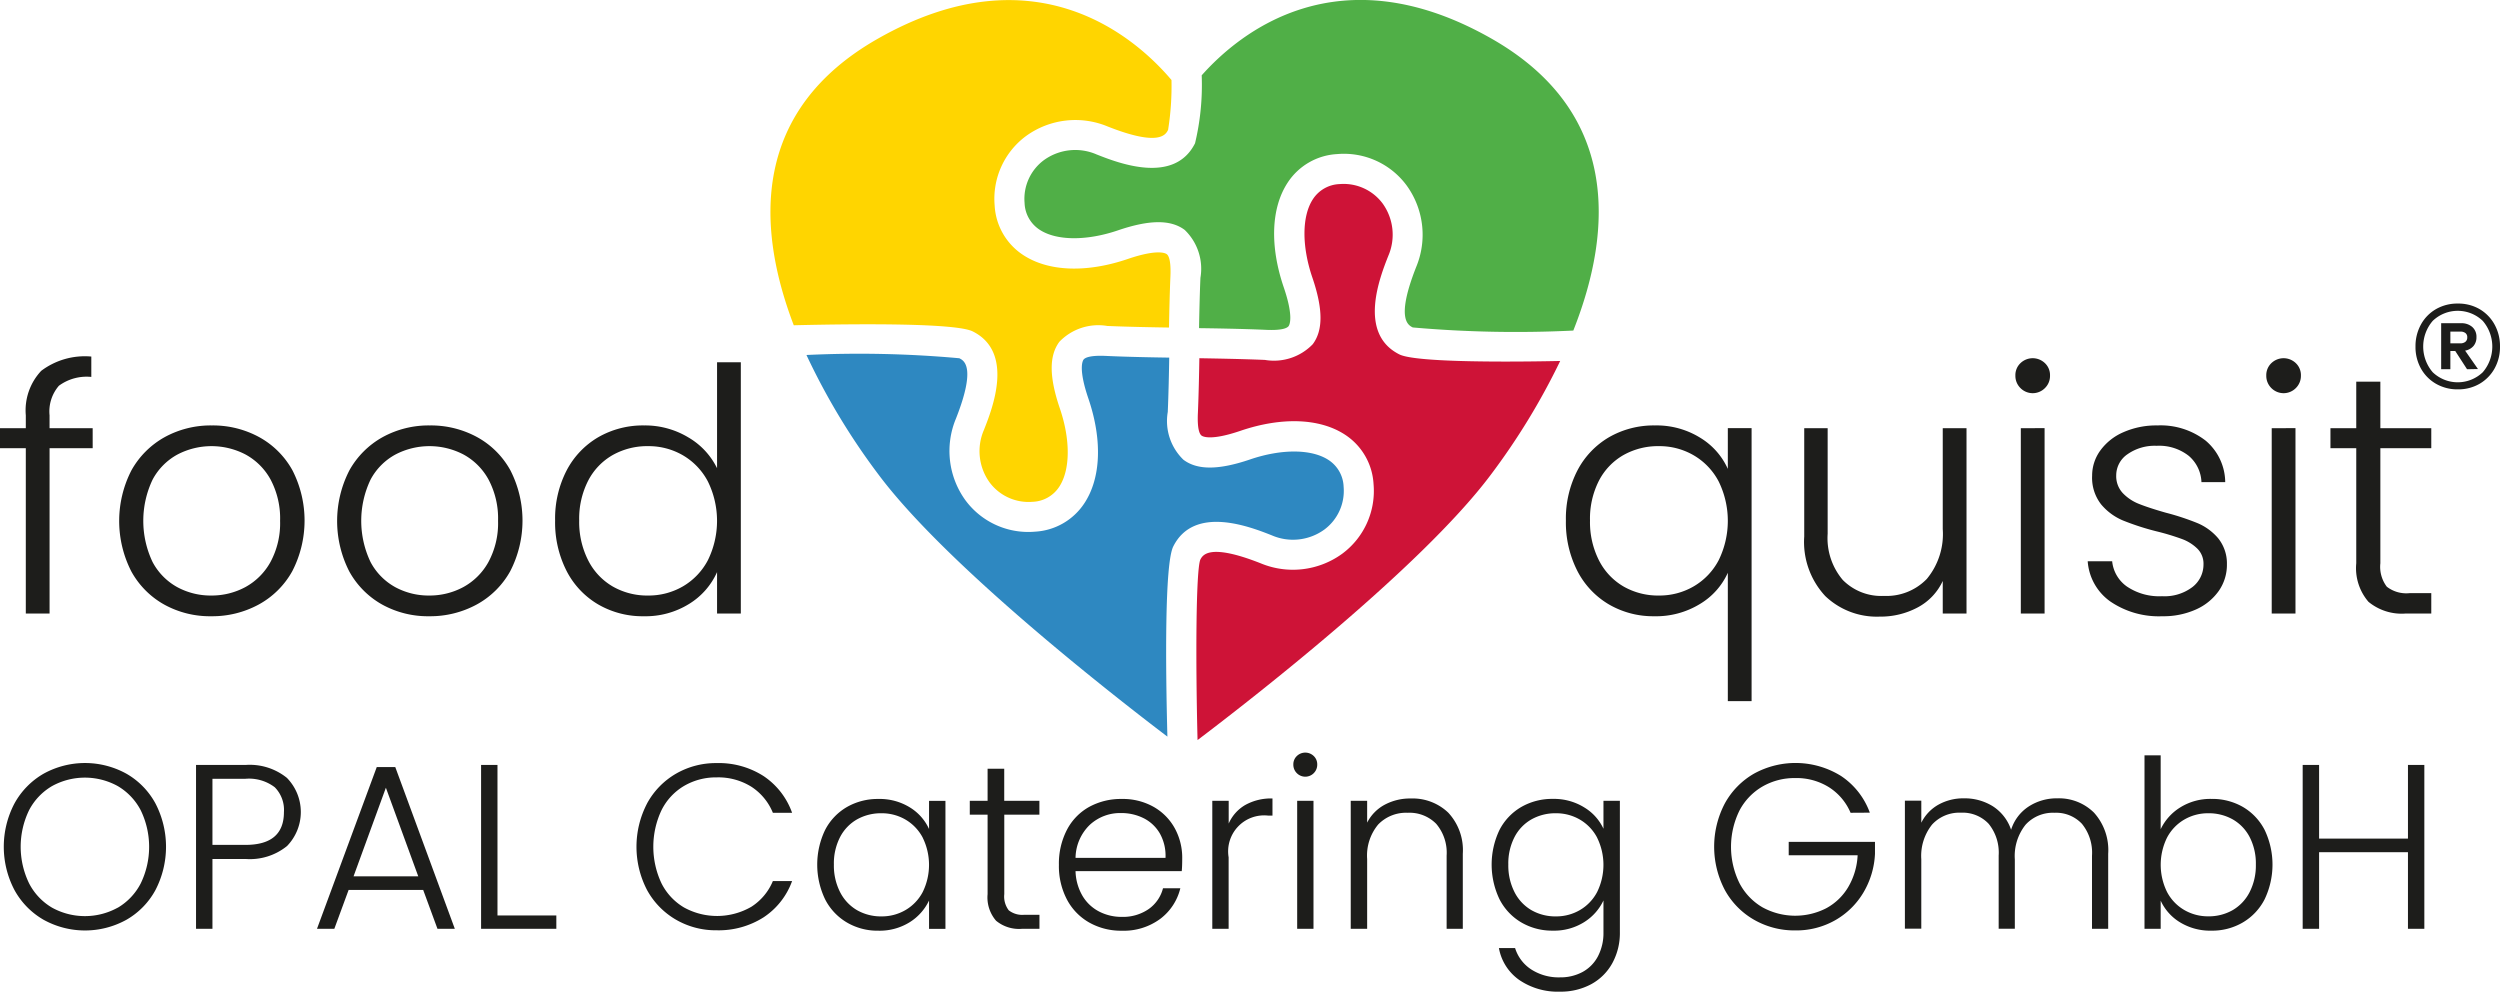 <?xml version="1.0" encoding="UTF-8"?> <svg xmlns="http://www.w3.org/2000/svg" width="147.272" height="58.417" viewBox="0 0 147.272 58.417"><g id="Gruppe_7" data-name="Gruppe 7" transform="translate(-566.785 -484.476)"><g id="Gruppe_5" data-name="Gruppe 5"><g id="Gruppe_1" data-name="Gruppe 1"><path id="Pfad_1" data-name="Pfad 1" d="M572.245,510.878h-2.54v9.74h-1.4v-9.74h-1.521V509.7h1.521v-.76a3.4,3.4,0,0,1,.91-2.62,4.271,4.271,0,0,1,2.949-.84v1.2a2.759,2.759,0,0,0-1.909.52,2.316,2.316,0,0,0-.551,1.74v.76h2.54Z" fill="#1d1d1b"></path><path id="Pfad_2" data-name="Pfad 2" d="M576.455,520.088a4.98,4.98,0,0,1-1.939-1.96,6.53,6.53,0,0,1,.009-5.94,5.045,5.045,0,0,1,1.96-1.96,5.62,5.62,0,0,1,2.781-.69,5.68,5.68,0,0,1,2.79.69,4.961,4.961,0,0,1,1.96,1.96,6.5,6.5,0,0,1-.01,5.93,4.985,4.985,0,0,1-1.981,1.97,5.731,5.731,0,0,1-2.8.69A5.564,5.564,0,0,1,576.455,520.088Zm4.771-1.02a3.738,3.738,0,0,0,1.49-1.48,4.8,4.8,0,0,0,.569-2.43,4.874,4.874,0,0,0-.559-2.43,3.693,3.693,0,0,0-1.481-1.48,4.327,4.327,0,0,0-4,0,3.62,3.62,0,0,0-1.47,1.48,5.652,5.652,0,0,0,0,4.86,3.634,3.634,0,0,0,1.46,1.48,4.131,4.131,0,0,0,1.991.49A4.189,4.189,0,0,0,581.226,519.068Z" fill="#1d1d1b"></path><path id="Pfad_3" data-name="Pfad 3" d="M589.295,520.088a4.99,4.99,0,0,1-1.94-1.96,6.526,6.526,0,0,1,.01-5.94,5.045,5.045,0,0,1,1.96-1.96,5.619,5.619,0,0,1,2.78-.69,5.677,5.677,0,0,1,2.79.69,4.954,4.954,0,0,1,1.96,1.96,6.509,6.509,0,0,1-.009,5.93,4.986,4.986,0,0,1-1.981,1.97,5.732,5.732,0,0,1-2.8.69A5.563,5.563,0,0,1,589.295,520.088Zm4.77-1.02a3.734,3.734,0,0,0,1.491-1.48,4.812,4.812,0,0,0,.569-2.43,4.874,4.874,0,0,0-.56-2.43,3.685,3.685,0,0,0-1.48-1.48,4.327,4.327,0,0,0-4,0,3.614,3.614,0,0,0-1.47,1.48,5.643,5.643,0,0,0,0,4.86,3.628,3.628,0,0,0,1.46,1.48,4.13,4.13,0,0,0,1.99.49A4.183,4.183,0,0,0,594.065,519.068Z" fill="#1d1d1b"></path><path id="Pfad_4" data-name="Pfad 4" d="M600.165,512.188a4.869,4.869,0,0,1,1.87-1.96,5.267,5.267,0,0,1,2.691-.69,4.929,4.929,0,0,1,2.6.7,4.279,4.279,0,0,1,1.7,1.82v-6.24h1.4v14.8h-1.4v-2.44a4.214,4.214,0,0,1-1.64,1.87,4.86,4.86,0,0,1-2.68.73,5.2,5.2,0,0,1-2.689-.7,4.842,4.842,0,0,1-1.861-1.98,6.287,6.287,0,0,1-.67-2.96A6.161,6.161,0,0,1,600.165,512.188Zm8.32.65a3.855,3.855,0,0,0-1.469-1.54,4.014,4.014,0,0,0-2.051-.54,4.146,4.146,0,0,0-2.08.52,3.682,3.682,0,0,0-1.45,1.51,4.914,4.914,0,0,0-.53,2.35,4.987,4.987,0,0,0,.53,2.35,3.719,3.719,0,0,0,1.45,1.54,4.081,4.081,0,0,0,2.08.53,4.014,4.014,0,0,0,2.051-.54,3.855,3.855,0,0,0,1.469-1.54,5.253,5.253,0,0,0,0-4.64Z" fill="#1d1d1b"></path></g><g id="Gruppe_2" data-name="Gruppe 2"><path id="Pfad_5" data-name="Pfad 5" d="M569.355,538.66a4.531,4.531,0,0,1-1.718-1.753,5.483,5.483,0,0,1,0-5.1,4.541,4.541,0,0,1,1.718-1.754,5.044,5.044,0,0,1,4.875,0,4.48,4.48,0,0,1,1.713,1.754,5.538,5.538,0,0,1,0,5.1,4.471,4.471,0,0,1-1.713,1.753,5.037,5.037,0,0,1-4.875,0Zm4.365-.71a3.546,3.546,0,0,0,1.353-1.43,4.934,4.934,0,0,0,0-4.316,3.556,3.556,0,0,0-1.353-1.422,4.009,4.009,0,0,0-3.867,0A3.543,3.543,0,0,0,568.5,532.2a4.934,4.934,0,0,0,0,4.316,3.533,3.533,0,0,0,1.353,1.43,4.009,4.009,0,0,0,3.867,0Z" fill="#1d1d1b"></path><path id="Pfad_6" data-name="Pfad 6" d="M583.69,534.317a3.47,3.47,0,0,1-2.444.76H579.3v4.115h-.967v-9.653h2.914a3.48,3.48,0,0,1,2.438.76,2.876,2.876,0,0,1,.006,4.018Zm-.179-2a1.9,1.9,0,0,0-.539-1.464,2.5,2.5,0,0,0-1.726-.5H579.3v3.894h1.947Q583.511,534.248,583.511,532.315Z" fill="#1d1d1b"></path><path id="Pfad_7" data-name="Pfad 7" d="M591.714,536.9h-4.392l-.843,2.292h-1.021l3.521-9.529h1.091l3.508,9.529h-1.022Zm-.29-.8-1.907-5.22-1.905,5.22Z" fill="#1d1d1b"></path><path id="Pfad_8" data-name="Pfad 8" d="M596.091,538.405h3.467v.787h-4.433v-9.653h.966Z" fill="#1d1d1b"></path><path id="Pfad_9" data-name="Pfad 9" d="M604.9,531.811a4.514,4.514,0,0,1,1.7-1.754,4.689,4.689,0,0,1,2.4-.628,4.882,4.882,0,0,1,2.768.766,4.351,4.351,0,0,1,1.678,2.161h-1.132a3.326,3.326,0,0,0-1.263-1.532,3.677,3.677,0,0,0-2.051-.553,3.72,3.72,0,0,0-1.913.5,3.44,3.44,0,0,0-1.332,1.43,5.051,5.051,0,0,0,0,4.315,3.443,3.443,0,0,0,1.332,1.422,4.032,4.032,0,0,0,3.964-.048,3.294,3.294,0,0,0,1.263-1.512h1.132a4.3,4.3,0,0,1-1.684,2.14,4.928,4.928,0,0,1-2.762.76,4.679,4.679,0,0,1-2.4-.628,4.529,4.529,0,0,1-1.7-1.747,5.524,5.524,0,0,1,0-5.089Z" fill="#1d1d1b"></path><path id="Pfad_10" data-name="Pfad 10" d="M615.39,533.371a3.307,3.307,0,0,1,1.284-1.353,3.641,3.641,0,0,1,1.857-.476,3.382,3.382,0,0,1,1.858.5,2.9,2.9,0,0,1,1.125,1.27v-1.657h.966v7.54h-.966v-1.671a3.038,3.038,0,0,1-1.139,1.278,3.352,3.352,0,0,1-1.858.5,3.559,3.559,0,0,1-1.843-.484,3.337,3.337,0,0,1-1.284-1.367,4.728,4.728,0,0,1,0-4.081Zm5.751.449a2.667,2.667,0,0,0-1.015-1.063,2.763,2.763,0,0,0-1.415-.373,2.876,2.876,0,0,0-1.437.359,2.551,2.551,0,0,0-1,1.043,3.393,3.393,0,0,0-.366,1.623,3.442,3.442,0,0,0,.366,1.622,2.583,2.583,0,0,0,1,1.064,2.838,2.838,0,0,0,1.437.365,2.763,2.763,0,0,0,1.415-.373,2.654,2.654,0,0,0,1.015-1.063,3.627,3.627,0,0,0,0-3.2Z" fill="#1d1d1b"></path><path id="Pfad_11" data-name="Pfad 11" d="M625.946,532.467v4.681a1.338,1.338,0,0,0,.263.953,1.291,1.291,0,0,0,.925.263h.884v.828h-1.036a2.123,2.123,0,0,1-1.519-.476,2.1,2.1,0,0,1-.5-1.568v-4.681h-1.049v-.815h1.049V529.76h.98v1.892h2.072v.815Z" fill="#1d1d1b"></path><path id="Pfad_12" data-name="Pfad 12" d="M636.4,535.795h-6.256a3.034,3.034,0,0,0,.415,1.464,2.44,2.44,0,0,0,.98.918,2.862,2.862,0,0,0,1.326.311,2.66,2.66,0,0,0,1.581-.456,2.145,2.145,0,0,0,.85-1.229h1.021a3.2,3.2,0,0,1-1.18,1.8,3.614,3.614,0,0,1-2.272.7,3.8,3.8,0,0,1-1.906-.477,3.355,3.355,0,0,1-1.318-1.353,4.225,4.225,0,0,1-.477-2.051,4.31,4.31,0,0,1,.47-2.057,3.268,3.268,0,0,1,1.311-1.354,3.886,3.886,0,0,1,1.92-.469,3.692,3.692,0,0,1,1.885.469,3.246,3.246,0,0,1,1.243,1.264,3.6,3.6,0,0,1,.435,1.76Q636.428,535.533,636.4,535.795Zm-1.291-2.223a2.283,2.283,0,0,0-.96-.9,2.929,2.929,0,0,0-1.326-.3,2.629,2.629,0,0,0-1.836.691,2.757,2.757,0,0,0-.843,1.947h5.3A2.68,2.68,0,0,0,635.109,533.572Z" fill="#1d1d1b"></path><path id="Pfad_13" data-name="Pfad 13" d="M640.136,531.9a3.115,3.115,0,0,1,1.609-.387v1.008h-.263a2.121,2.121,0,0,0-2.32,2.458v4.212H638.2v-7.54h.966v1.34A2.36,2.36,0,0,1,640.136,531.9Z" fill="#1d1d1b"></path><path id="Pfad_14" data-name="Pfad 14" d="M643.181,530.023a.7.7,0,0,1-.207-.511.67.67,0,0,1,.207-.5.715.715,0,0,1,.994,0,.67.67,0,0,1,.207.5.7.7,0,0,1-.207.511.7.7,0,0,1-.994,0Zm.98,1.629v7.54H643.2v-7.54Z" fill="#1d1d1b"></path><path id="Pfad_15" data-name="Pfad 15" d="M652.1,532.349a3.238,3.238,0,0,1,.857,2.424v4.419h-.953v-4.308a2.631,2.631,0,0,0-.614-1.878,2.2,2.2,0,0,0-1.678-.65,2.274,2.274,0,0,0-1.74.691,2.86,2.86,0,0,0-.65,2.03v4.115h-.967v-7.54h.967v1.284a2.468,2.468,0,0,1,1.036-1.056,3.169,3.169,0,0,1,1.533-.366A3.034,3.034,0,0,1,652.1,532.349Z" fill="#1d1d1b"></path><path id="Pfad_16" data-name="Pfad 16" d="M660.11,532.039a2.887,2.887,0,0,1,1.133,1.257v-1.644h.967v7.734a3.694,3.694,0,0,1-.449,1.836,3.108,3.108,0,0,1-1.249,1.236,3.766,3.766,0,0,1-1.824.435,4.019,4.019,0,0,1-2.41-.691,2.928,2.928,0,0,1-1.194-1.877h.953a2.317,2.317,0,0,0,.946,1.256,2.983,2.983,0,0,0,1.705.47A2.734,2.734,0,0,0,660,541.74a2.223,2.223,0,0,0,.912-.918,2.957,2.957,0,0,0,.331-1.436v-1.865a3.02,3.02,0,0,1-1.14,1.278,3.317,3.317,0,0,1-1.842.5,3.585,3.585,0,0,1-1.858-.484,3.353,3.353,0,0,1-1.285-1.367,4.737,4.737,0,0,1,0-4.081,3.322,3.322,0,0,1,1.285-1.353,3.639,3.639,0,0,1,1.858-.476A3.382,3.382,0,0,1,660.11,532.039Zm.76,1.781a2.66,2.66,0,0,0-1.015-1.063,2.764,2.764,0,0,0-1.416-.373,2.868,2.868,0,0,0-1.435.359,2.538,2.538,0,0,0-1,1.043,3.393,3.393,0,0,0-.366,1.623,3.442,3.442,0,0,0,.366,1.622,2.57,2.57,0,0,0,1,1.064,2.83,2.83,0,0,0,1.435.365,2.764,2.764,0,0,0,1.416-.373,2.648,2.648,0,0,0,1.015-1.063,3.627,3.627,0,0,0,0-3.2Z" fill="#1d1d1b"></path><path id="Pfad_17" data-name="Pfad 17" d="M675.8,532.356a3.311,3.311,0,0,0-1.264-1.5,3.607,3.607,0,0,0-1.995-.545,3.774,3.774,0,0,0-1.934.5,3.543,3.543,0,0,0-1.353,1.415,4.843,4.843,0,0,0,0,4.274,3.539,3.539,0,0,0,1.353,1.423,4.008,4.008,0,0,0,3.749.062,3.352,3.352,0,0,0,1.3-1.243,4.08,4.08,0,0,0,.56-1.885h-4.06v-.787h5.082v.7a4.895,4.895,0,0,1-.691,2.3,4.533,4.533,0,0,1-1.664,1.622,4.642,4.642,0,0,1-2.34.594,4.78,4.78,0,0,1-2.431-.629,4.526,4.526,0,0,1-1.719-1.753,5.483,5.483,0,0,1,0-5.1,4.536,4.536,0,0,1,1.719-1.754,5.074,5.074,0,0,1,5.137.145,4.391,4.391,0,0,1,1.685,2.154Z" fill="#1d1d1b"></path><path id="Pfad_18" data-name="Pfad 18" d="M690.14,532.349a3.29,3.29,0,0,1,.836,2.424v4.419h-.954v-4.308a2.69,2.69,0,0,0-.593-1.878,2.084,2.084,0,0,0-1.617-.65,2.172,2.172,0,0,0-1.7.7,2.952,2.952,0,0,0-.636,2.044v4.087h-.952v-4.308a2.69,2.69,0,0,0-.593-1.878,2.1,2.1,0,0,0-1.63-.65,2.174,2.174,0,0,0-1.7.7,2.956,2.956,0,0,0-.635,2.044v4.087H679v-7.54h.967v1.3a2.469,2.469,0,0,1,1.022-1.071,3,3,0,0,1,1.478-.366,3.133,3.133,0,0,1,1.718.47,2.645,2.645,0,0,1,1.071,1.381,2.54,2.54,0,0,1,1.043-1.374,3.021,3.021,0,0,1,1.677-.477A2.93,2.93,0,0,1,690.14,532.349Z" fill="#1d1d1b"></path><path id="Pfad_19" data-name="Pfad 19" d="M695.222,532.039a3.347,3.347,0,0,1,1.843-.5,3.606,3.606,0,0,1,1.851.476,3.33,3.33,0,0,1,1.277,1.353,4.737,4.737,0,0,1,0,4.081,3.346,3.346,0,0,1-1.285,1.367,3.56,3.56,0,0,1-1.843.484,3.414,3.414,0,0,1-1.857-.491,2.918,2.918,0,0,1-1.14-1.277v1.657h-.953V528.973h.953v4.35A3.054,3.054,0,0,1,695.222,532.039Zm4.087,1.747a2.551,2.551,0,0,0-1-1.043,2.872,2.872,0,0,0-1.436-.359,2.767,2.767,0,0,0-1.416.373,2.661,2.661,0,0,0-1.015,1.063,3.627,3.627,0,0,0,0,3.2,2.649,2.649,0,0,0,1.015,1.063,2.767,2.767,0,0,0,1.416.373,2.834,2.834,0,0,0,1.436-.365,2.582,2.582,0,0,0,1-1.064,3.443,3.443,0,0,0,.366-1.622A3.394,3.394,0,0,0,699.309,533.786Z" fill="#1d1d1b"></path><path id="Pfad_20" data-name="Pfad 20" d="M709.6,529.539v9.653h-.965v-4.515H703.4v4.515h-.967v-9.653h.967v4.336h5.235v-4.336Z" fill="#1d1d1b"></path></g><g id="Gruppe_3" data-name="Gruppe 3"><path id="Pfad_21" data-name="Pfad 21" d="M659.71,512.188a4.867,4.867,0,0,1,1.869-1.96,5.269,5.269,0,0,1,2.691-.69,4.868,4.868,0,0,1,2.68.73,4.122,4.122,0,0,1,1.619,1.83v-2.4h1.4v16.08h-1.4v-7.56a4.111,4.111,0,0,1-1.629,1.83,4.948,4.948,0,0,1-2.711.73,5.165,5.165,0,0,1-2.67-.7,4.851,4.851,0,0,1-1.859-1.98,6.287,6.287,0,0,1-.67-2.96A6.161,6.161,0,0,1,659.71,512.188Zm8.32.65a3.847,3.847,0,0,0-1.471-1.54,4,4,0,0,0-2.049-.54,4.147,4.147,0,0,0-2.08.52,3.69,3.69,0,0,0-1.451,1.51,4.914,4.914,0,0,0-.529,2.35,4.987,4.987,0,0,0,.529,2.35,3.727,3.727,0,0,0,1.451,1.54,4.082,4.082,0,0,0,2.08.53,4,4,0,0,0,2.049-.54,3.847,3.847,0,0,0,1.471-1.54,5.263,5.263,0,0,0,0-4.64Z" fill="#1d1d1b"></path><path id="Pfad_22" data-name="Pfad 22" d="M682.63,509.7v10.92h-1.4V518.7a3.354,3.354,0,0,1-1.48,1.56,4.635,4.635,0,0,1-2.24.54,4.388,4.388,0,0,1-3.2-1.21,4.682,4.682,0,0,1-1.24-3.51V509.7h1.38v6.22a3.809,3.809,0,0,0,.89,2.72,3.187,3.187,0,0,0,2.43.94,3.3,3.3,0,0,0,2.521-1,4.146,4.146,0,0,0,.939-2.94V509.7Z" fill="#1d1d1b"></path><path id="Pfad_23" data-name="Pfad 23" d="M685.809,507.338a1.006,1.006,0,0,1-.3-.74.973.973,0,0,1,.3-.73,1.039,1.039,0,0,1,1.44,0,.97.97,0,0,1,.3.73,1,1,0,0,1-.3.74,1.014,1.014,0,0,1-1.44,0Zm1.42,2.36v10.92h-1.4V509.7Z" fill="#1d1d1b"></path><path id="Pfad_24" data-name="Pfad 24" d="M691.1,519.908a3.174,3.174,0,0,1-1.331-2.37h1.441a2.065,2.065,0,0,0,.87,1.49,3.4,3.4,0,0,0,2.07.57,2.713,2.713,0,0,0,1.789-.54,1.675,1.675,0,0,0,.651-1.34,1.243,1.243,0,0,0-.36-.92,2.559,2.559,0,0,0-.91-.57,14.192,14.192,0,0,0-1.49-.45,15.134,15.134,0,0,1-1.98-.64,3.372,3.372,0,0,1-1.29-.95,2.541,2.541,0,0,1-.53-1.69,2.509,2.509,0,0,1,.48-1.48,3.279,3.279,0,0,1,1.36-1.08,4.778,4.778,0,0,1,2-.4,4.325,4.325,0,0,1,2.84.89,3.234,3.234,0,0,1,1.16,2.45h-1.4a2.134,2.134,0,0,0-.75-1.55,2.821,2.821,0,0,0-1.891-.59,2.781,2.781,0,0,0-1.721.5,1.507,1.507,0,0,0-.659,1.24,1.46,1.46,0,0,0,.39,1.05,2.673,2.673,0,0,0,.97.64q.58.231,1.56.51a14.745,14.745,0,0,1,1.88.62,3.252,3.252,0,0,1,1.2.88,2.362,2.362,0,0,1,.521,1.54,2.683,2.683,0,0,1-.481,1.57,3.262,3.262,0,0,1-1.34,1.09,4.661,4.661,0,0,1-1.98.4A5.071,5.071,0,0,1,691.1,519.908Z" fill="#1d1d1b"></path><path id="Pfad_25" data-name="Pfad 25" d="M700.589,507.338a1.01,1.01,0,0,1-.3-.74.976.976,0,0,1,.3-.73,1.039,1.039,0,0,1,1.44,0,.973.973,0,0,1,.3.73,1.006,1.006,0,0,1-.3.74,1.014,1.014,0,0,1-1.44,0Zm1.42,2.36v10.92h-1.4V509.7Z" fill="#1d1d1b"></path><path id="Pfad_26" data-name="Pfad 26" d="M707.009,510.878v6.78a1.942,1.942,0,0,0,.38,1.38,1.873,1.873,0,0,0,1.34.38h1.28v1.2h-1.5a3.075,3.075,0,0,1-2.2-.69,3.04,3.04,0,0,1-.72-2.27v-6.78h-1.52V509.7h1.52v-2.74h1.42v2.74h3v1.18Z" fill="#1d1d1b"></path></g><g id="Gruppe_4" data-name="Gruppe 4"><path id="Pfad_27" data-name="Pfad 27" d="M637.184,492.915c-1.232,2.461-4.551,1.152-5.8.659a3.15,3.15,0,0,0-3.1.333,2.837,2.837,0,0,0-1.142,2.527,1.956,1.956,0,0,0,.892,1.579c.994.649,2.76.662,4.611.032s3.106-.641,3.93-.024a3.172,3.172,0,0,1,.926,2.82c-.041.948-.067,2.107-.082,2.966.709.009,2.551.037,3.95.1.928.042,1.232-.1,1.323-.216.057-.076.312-.546-.284-2.292-.828-2.429-.745-4.672.227-6.157a3.721,3.721,0,0,1,2.917-1.689,4.591,4.591,0,0,1,4.1,1.853,4.947,4.947,0,0,1,.558,4.8c-1.205,3.056-.473,3.422-.2,3.56a69.381,69.381,0,0,0,9.457.183c2.4-6.062,2.637-12.941-4.8-17.187-9.028-5.15-14.871-.346-17.091,2.151A14.793,14.793,0,0,1,637.184,492.915Z" fill="#50af47"></path><path id="Pfad_28" data-name="Pfad 28" d="M624.089,504c2.463,1.232,1.153,4.551.659,5.8a3.145,3.145,0,0,0,.334,3.094,2.859,2.859,0,0,0,2.526,1.143,1.955,1.955,0,0,0,1.579-.892c.651-1,.663-2.761.032-4.612s-.64-3.105-.023-3.928a3.18,3.18,0,0,1,2.82-.927c1.228.053,2.81.081,3.634.093.015-.87.041-2.042.083-3,.04-.929-.095-1.232-.217-1.323-.076-.057-.544-.312-2.292.283-2.426.828-4.671.746-6.156-.227a3.722,3.722,0,0,1-1.689-2.917,4.6,4.6,0,0,1,1.852-4.1,4.951,4.951,0,0,1,4.806-.56c3.056,1.207,3.421.473,3.559.2a16.5,16.5,0,0,0,.2-2.938c-2.022-2.394-7.959-7.761-17.323-2.419-7.312,4.171-7.212,10.884-4.928,16.867C617.648,503.539,623.123,503.514,624.089,504Z" fill="#ffd500"></path><path id="Pfad_29" data-name="Pfad 29" d="M655.482,505.776c-2.931,0-5.609-.1-6.257-.42-2.462-1.23-1.152-4.55-.66-5.8a3.146,3.146,0,0,0-.332-3.094,2.866,2.866,0,0,0-2.527-1.142,1.96,1.96,0,0,0-1.58.892c-.65.994-.662,2.761-.032,4.612s.642,3.1.024,3.929a3.174,3.174,0,0,1-2.821.925c-1.352-.058-3.135-.086-3.859-.1-.014.884-.041,2.185-.087,3.236-.041.929.095,1.231.217,1.322.076.058.544.314,2.292-.282,2.427-.826,4.67-.745,6.156.227A3.718,3.718,0,0,1,647.7,513a4.6,4.6,0,0,1-1.852,4.1,4.942,4.942,0,0,1-4.8.559c-3.057-1.206-3.423-.474-3.56-.2-.249.711-.277,5.82-.157,10.614,2.859-2.162,13.123-10.094,17.263-15.614a40.07,40.07,0,0,0,4.1-6.719C657.648,505.763,656.549,505.776,655.482,505.776Z" fill="#ce1337"></path><path id="Pfad_30" data-name="Pfad 30" d="M635.9,516.669c1.231-2.463,4.55-1.152,5.8-.659a3.143,3.143,0,0,0,3.094-.333,2.836,2.836,0,0,0,1.142-2.527,1.959,1.959,0,0,0-.893-1.579c-.993-.649-2.759-.662-4.611-.032s-3.1.641-3.929.023a3.167,3.167,0,0,1-.926-2.819c.045-1.038.072-2.327.086-3.2-.822-.012-2.455-.04-3.724-.1-.929-.044-1.232.1-1.322.216-.057.077-.313.547.283,2.293.827,2.427.745,4.671-.227,6.156a3.72,3.72,0,0,1-2.918,1.688c-.131.012-.262.017-.392.017a4.6,4.6,0,0,1-3.707-1.869,4.951,4.951,0,0,1-.559-4.805c1.206-3.055.474-3.421.2-3.559a65.347,65.347,0,0,0-9.005-.192,39.715,39.715,0,0,0,4.263,7.069c4.018,5.358,13.81,12.991,17,15.412C635.446,523.728,635.39,517.689,635.9,516.669Z" fill="#2e88c1"></path></g></g><g id="Gruppe_6" data-name="Gruppe 6"><path id="Pfad_31" data-name="Pfad 31" d="M712.853,502.685a2.364,2.364,0,0,1,.883.908,2.635,2.635,0,0,1,.321,1.3,2.6,2.6,0,0,1-.321,1.292,2.374,2.374,0,0,1-.883.9,2.493,2.493,0,0,1-1.279.328,2.528,2.528,0,0,1-1.286-.328,2.357,2.357,0,0,1-.888-.9,2.6,2.6,0,0,1-.321-1.292,2.635,2.635,0,0,1,.321-1.3,2.348,2.348,0,0,1,.888-.908,2.528,2.528,0,0,1,1.286-.327A2.492,2.492,0,0,1,712.853,502.685Zm.189,3.719a2.319,2.319,0,0,0,0-3.025,2.13,2.13,0,0,0-2.949,0,2.323,2.323,0,0,0,0,3.025,2.132,2.132,0,0,0,2.949,0Zm-.548-1.544a.841.841,0,0,1-.492.271l.756,1.084-.642.012-.694-1.072h-.289v1.072h-.542v-2.71h1.172a.952.952,0,0,1,.661.221.763.763,0,0,1,.246.6A.779.779,0,0,1,712.494,504.86Zm-1.361-.158h.592a.456.456,0,0,0,.29-.088.316.316,0,0,0,.113-.265.3.3,0,0,0-.113-.258.479.479,0,0,0-.29-.082h-.592Z" fill="#1d1d1b"></path></g></g></svg> 